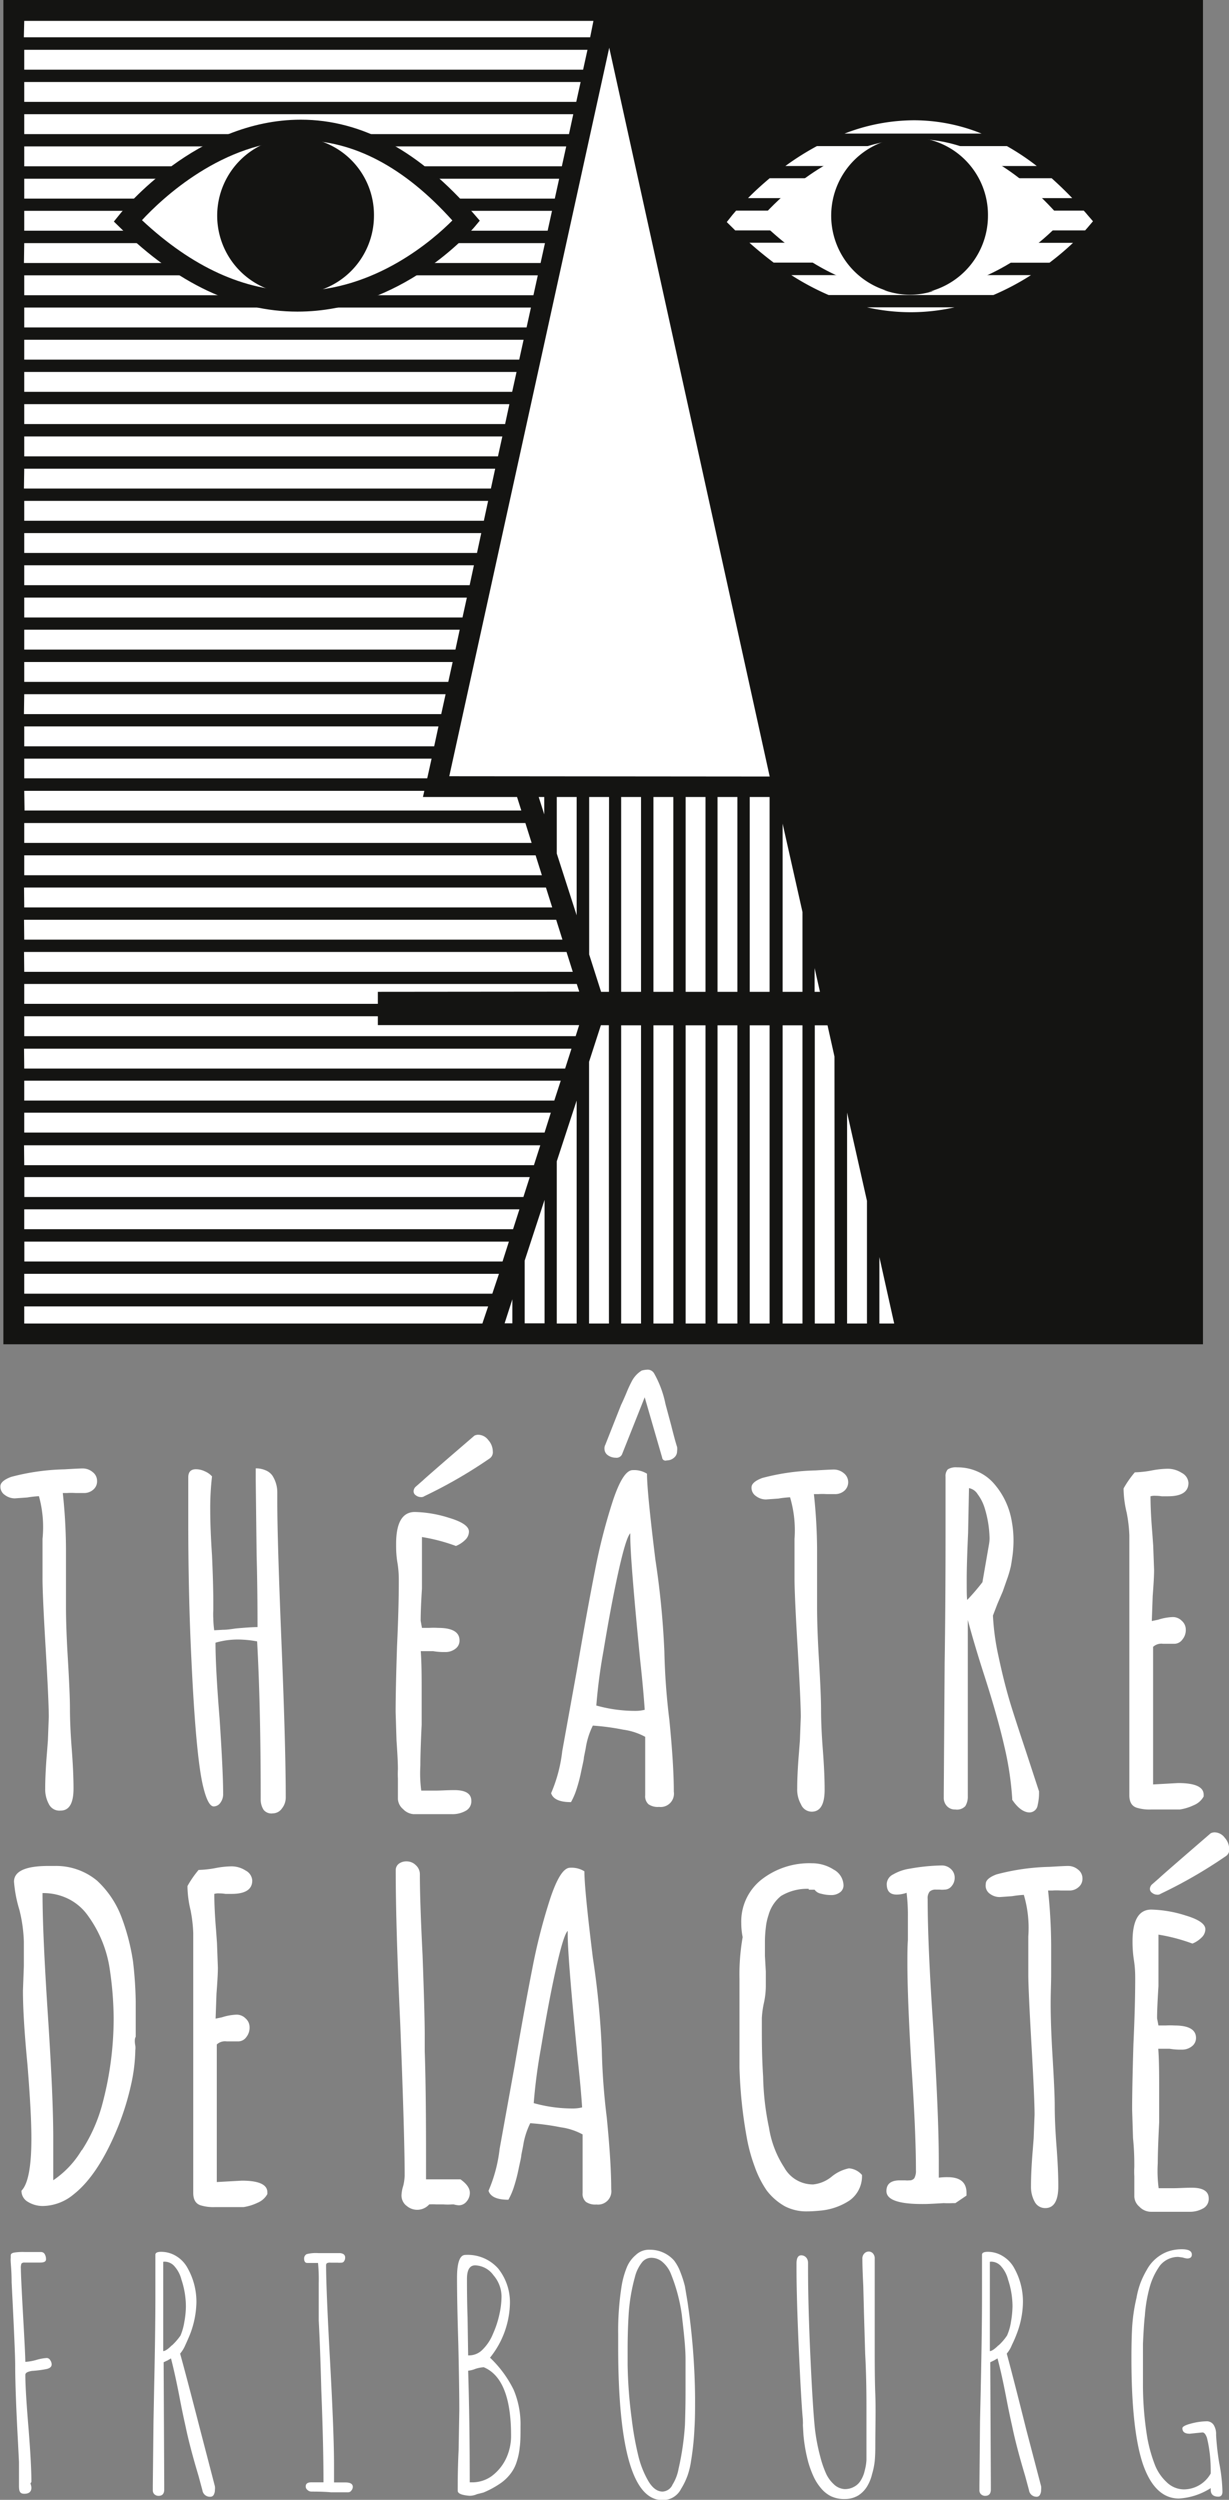 <svg id="Calque_1" data-name="Calque 1" xmlns="http://www.w3.org/2000/svg" viewBox="0 0 123.7 251.49"><rect x="0" y="0" width="123.7" height="251.49" fill="#808080" stroke="none"/><title>logo_tcf_texte_sans_ur_new_font</title><rect x="1.27" y="1.06" width="118.69" height="133.11" style="fill:#fff;stroke:#aecc36;stroke-miterlimit:10;stroke-width:0.624px"/><polygon points="55.12 23.2 55.55 21.22 2.43 21.22 2.43 23.2 55.12 23.2" style="fill:none"/><polygon points="55.83 19.96 56.27 17.98 2.43 17.98 2.43 19.96 55.83 19.96" style="fill:none"/><polygon points="56.55 16.71 56.98 14.73 2.43 14.73 2.43 16.71 56.55 16.71" style="fill:none"/><polygon points="54.4 26.44 54.84 24.46 2.43 24.46 2.43 26.44 54.4 26.44" style="fill:none"/><polygon points="57.26 13.47 57.7 11.49 2.43 11.49 2.43 13.47 57.26 13.47" style="fill:none"/><polygon points="58.69 6.99 59.13 5.01 2.43 5.01 2.43 6.99 58.69 6.99" style="fill:none"/><polygon points="57.98 10.23 58.41 8.25 2.43 8.25 2.43 10.23 57.98 10.23" style="fill:none"/><polygon points="53.69 29.68 54.13 27.7 2.43 27.7 2.43 29.68 53.69 29.68" style="fill:none"/><polygon points="50.12 45.89 50.56 43.91 2.43 43.91 2.43 45.89 50.12 45.89" style="fill:none"/><polygon points="48.69 52.37 49.13 50.39 2.43 50.39 2.43 52.37 48.69 52.37" style="fill:none"/><polygon points="49.41 49.13 49.84 47.15 2.43 47.15 2.43 49.13 49.41 49.13" style="fill:none"/><polygon points="47.98 55.61 48.41 53.63 2.43 53.63 2.43 55.61 47.98 55.61" style="fill:none"/><polygon points="52.98 32.92 53.41 30.94 2.43 30.94 2.43 32.92 52.98 32.92" style="fill:none"/><polygon points="59.39 3.75 59.73 2.1 2.43 2.1 2.43 3.75 59.39 3.75" style="fill:none"/><polygon points="50.83 42.65 51.27 40.66 2.43 40.66 2.43 42.65 50.83 42.65" style="fill:none"/><polygon points="52.26 36.16 52.7 34.18 2.43 34.18 2.43 36.16 52.26 36.16" style="fill:none"/><polygon points="51.55 39.41 51.98 37.42 2.43 37.42 2.43 39.41 51.55 39.41" style="fill:none"/><polygon points="47.26 58.85 47.7 56.87 2.43 56.87 2.43 58.85 47.26 58.85" style="fill:none"/><polygon points="2.43 102.25 2.43 104.23 57.93 104.23 58.28 103.14 38.03 103.14 38.03 102.25 2.43 102.25" style="fill:none"/><polygon points="2.43 131.43 2.43 133.15 48.57 133.15 49.12 131.43 2.43 131.43" style="fill:none"/><polygon points="2.43 121.7 2.43 123.68 51.63 123.68 52.27 121.7 2.43 121.7" style="fill:none"/><polygon points="2.43 124.94 2.43 126.92 50.58 126.92 51.22 124.94 2.43 124.94" style="fill:none"/><polygon points="2.43 128.18 2.43 130.17 49.53 130.17 50.17 128.18 2.43 128.18" style="fill:none"/><polygon points="77.48 78.08 61.33 4.76 61.32 4.81 45.17 78.08 77.48 78.08" style="fill:none"/><polygon points="81.99 97.39 81.99 99.78 82.52 99.78 81.99 97.39" style="fill:none"/><polygon points="54.8 81.93 54.8 80.18 54.24 80.18 54.8 81.93" style="fill:none"/><polygon points="58.29 99.78 58.05 99.01 2.43 99.01 2.43 100.99 38.03 100.99 38.03 99.78 58.29 99.78" style="fill:none"/><polygon points="2.43 107.48 56.88 107.48 57.52 105.49 2.43 105.49 2.43 107.48" style="fill:none"/><polygon points="56.06 85.88 58.04 92.08 58.04 80.18 56.06 80.18 56.06 85.88" style="fill:none"/><polygon points="2.43 111.98 2.43 113.96 54.78 113.96 55.42 111.98 2.43 111.98" style="fill:none"/><polygon points="2.43 110.72 55.83 110.72 56.47 108.73 2.43 108.73 2.43 110.72" style="fill:none"/><polygon points="2.43 115.22 2.43 117.2 53.73 117.2 54.37 115.22 2.43 115.22" style="fill:none"/><polygon points="2.43 120.44 52.68 120.44 53.32 118.46 2.43 118.46 2.43 120.44" style="fill:none"/><polygon points="59.3 106.83 59.3 133.15 61.28 133.15 61.28 103.14 60.49 103.14 59.3 106.83" style="fill:none"/><rect x="69.02" y="103.14" width="1.98" height="30.01" style="fill:none"/><rect x="72.26" y="80.18" width="1.98" height="19.6" style="fill:none"/><rect x="72.26" y="103.14" width="1.98" height="30.01" style="fill:none"/><rect x="65.78" y="80.18" width="1.98" height="19.6" style="fill:none"/><rect x="69.02" y="80.18" width="1.98" height="19.6" style="fill:none"/><rect x="62.54" y="103.14" width="1.98" height="30.01" style="fill:none"/><rect x="62.54" y="80.18" width="1.98" height="19.6" style="fill:none"/><rect x="65.78" y="103.14" width="1.98" height="30.01" style="fill:none"/><polygon points="78.75 99.78 80.73 99.78 80.73 91.75 78.75 82.86 78.75 99.78" style="fill:none"/><polygon points="81.99 103.14 81.99 133.15 83.97 133.15 83.97 106.28 83.27 103.14 81.99 103.14" style="fill:none"/><polygon points="85.23 133.15 87.21 133.15 87.21 120.81 85.23 111.93 85.23 133.15" style="fill:none"/><polygon points="88.47 133.15 89.96 133.15 88.47 126.46 88.47 133.15" style="fill:none"/><rect x="75.5" y="103.14" width="1.98" height="30.01" style="fill:none"/><polygon points="75.5 80.18 75.5 99.78 77.49 99.78 77.49 80.18 77.48 80.18 75.5 80.18" style="fill:none"/><rect x="78.75" y="103.14" width="1.98" height="30.01" style="fill:none"/><polygon points="59.3 96.03 60.5 99.78 61.28 99.78 61.28 80.18 59.3 80.18 59.3 96.03" style="fill:none"/><polygon points="55.58 91.27 54.94 89.29 2.43 89.29 2.43 91.27 55.58 91.27" style="fill:none"/><polygon points="42.98 78.3 43.13 77.63 43.41 76.32 2.43 76.32 2.43 78.3 42.98 78.3" style="fill:none"/><polygon points="43.69 75.06 44.13 73.08 2.43 73.08 2.43 75.06 43.69 75.06" style="fill:none"/><polygon points="45.12 68.58 45.56 66.6 2.43 66.6 2.43 68.58 45.12 68.58" style="fill:none"/><polygon points="45.83 65.34 46.27 63.35 2.43 63.35 2.43 65.34 45.83 65.34" style="fill:none"/><polygon points="53.5 84.79 52.87 82.8 2.43 82.8 2.43 84.79 53.5 84.79" style="fill:none"/><polygon points="44.41 71.82 44.84 69.84 2.43 69.84 2.43 71.82 44.41 71.82" style="fill:none"/><polygon points="52.47 81.55 52.03 80.18 45.17 80.18 42.56 80.18 42.7 79.56 2.43 79.56 2.43 81.55 52.47 81.55" style="fill:none"/><polygon points="52.81 133.15 54.8 133.15 54.8 120.72 52.81 126.84 52.81 133.15" style="fill:none"/><polygon points="54.54 88.03 53.91 86.05 2.43 86.05 2.43 88.03 54.54 88.03" style="fill:none"/><polygon points="56.06 133.15 58.04 133.15 58.04 110.71 56.06 116.83 56.06 133.15" style="fill:none"/><polygon points="51.55 133.15 51.55 130.73 50.77 133.15 51.55 133.15" style="fill:none"/><polygon points="46.55 62.09 46.98 60.11 2.43 60.11 2.43 62.09 46.55 62.09" style="fill:none"/><polygon points="56.61 94.51 55.98 92.53 2.43 92.53 2.43 94.51 56.61 94.51" style="fill:none"/><path d="M31.12,23.48V158.72H151.86V23.48Zm81.65,97.39.54,2.39h-.54ZM33.22,25.58H90.51l-.33,1.65h-57Zm0,2.91H89.91l-.44,2H33.22Zm0,3.24h56l-.44,2H33.22Zm0,3.24H88.48l-.43,2H33.22Zm0,3.24H87.77l-.44,2H33.22Zm0,3.25H87.06l-.44,2H33.22Zm0,3.23H86.34l-.44,2H33.22Zm0,3.25H85.63l-.44,2h-52Zm0,3.24H84.91l-.44,2H33.22Zm0,3.24h51l-.44,2H33.22Zm0,3.24H83.48l-.44,2H33.22Zm0,3.24H82.77l-.44,2H33.22Zm0,3.24H82.05l-.43,2H33.22Zm0,3.25H81.34l-.44,2H33.22Zm0,3.24h47.4l-.43,2h-47Zm0,3.24H79.91l-.43,2H33.22Zm0,3.24h46l-.43,2H33.22Zm0,3.24H78.48l-.43,2H33.22Zm0,3.25H77.77l-.44,2H33.22Zm0,3.23H77.05l-.43,2H33.22Zm0,3.25H76.34l-.44,2H33.22Zm0,3.24H75.63l-.44,2h-42Zm0,3.24H74.91l-.43,2H33.22Zm0,3.24h41l-.29,1.31-.15.67H33.22Zm0,3.24H73.49l-.14.62h9.47l.43,1.36h-50Zm0,3.24H83.66l.63,2H33.22Zm0,3.25H84.69l.63,2H33.22ZM85,103.66h.56v1.75Zm-51.8,9.11H85.73l.63,2H33.22Zm0,3.24H86.76l.63,2H33.22Zm53.62-6.66v-5.69h2v11.9Zm-53.62,9.9H87.8l.63,2H33.22Zm0,9.73H88.3l-.64,2H33.22Zm0,9.72H85.16l-.64,2H33.22Zm46.13,17.93H33.22v-1.72H79.91Zm1-3H33.22v-2H81Zm-47.1-3.24v-2H82l-.64,2Zm49.12,6.22h-.78l.78-2.42Zm.07-9.47H33.22v-2H83.06Zm-49.19-3.24v-2H84.1l-.64,2Zm52.36,12.71h-2v-6.31l2-6.11Zm0-19.19H33.22v-2h53ZM33.22,134.2v-2h54l-.65,2Zm55.6,22.43h-2V140.31l2-6.11Zm-.1-28.91H33.22v-2H68.81v.89H89.07Zm-19.91-4.46v1.21H33.22v-2H88.83l.25.77Zm23.26,33.37h-2V130.3l1.19-3.68h.8Zm0-33.37h-.79l-1.2-3.76V103.66h2Zm3.23,33.37h-2v-30h2Zm0-33.37h-2v-19.6h2Zm3.25,33.37h-2v-30h2Zm0-33.37h-2v-19.6h2Zm3.24,33.37h-2v-30h2Zm0-33.37h-2v-19.6h2ZM105,156.63h-2v-30h2Zm0-33.37h-2v-19.6h2Zm3.24,33.37h-2v-30h2Zm0-33.37h-2v-19.6h2ZM76,101.57,92.1,28.28l0,0,16.15,73.32Zm35.55,55.06h-2v-30h2Zm0-33.37h-2V106.34l2,8.89Zm3.24,33.37h-2v-30h1.28l.7,3.14Zm3.25,0h-2V135.41l2,8.88Zm1.25,0v-6.69l1.49,6.69Z" transform="translate(-30.78 -23.48)" style="fill:#141412"/><path d="M43.63,45.68s16.49-20.52,34.08,0c0,0-15.5,18.26-34.08,0" transform="translate(-30.78 -23.48)" style="fill:#fff"/><path d="M60.72,54.83c-6.14,0-12.13-2.83-17.81-8.41l-.67-.65.59-.73c.31-.39,7.75-9.52,18.23-9.52,6.17,0,12,3.2,17.43,9.49l.58.67-.57.68C78.2,46.7,71.18,54.83,60.72,54.83Zm-15.65-9.2c5.06,4.73,10.32,7.13,15.65,7.13,7.86,0,13.74-5.24,15.59-7.1-4.81-5.35-9.93-8.06-15.25-8.06C53.21,37.6,47,43.54,45.07,45.63Z" transform="translate(-30.78 -23.48)" style="fill:#141412"/><path d="M60.67,37.29a7.89,7.89,0,1,0,7.75,7.89A7.81,7.81,0,0,0,60.67,37.29Z" transform="translate(-30.78 -23.48)" style="fill:#141412"/><path d="M126.85,54.4h-8.8a20,20,0,0,0,8.8,0Z" transform="translate(-30.78 -23.48)" style="fill:#fff"/><path d="M127.49,51.16a7.63,7.63,0,0,1-10.23,0h-6.83a26.05,26.05,0,0,0,3.75,2h16.59a25.71,25.71,0,0,0,3.78-2Z" transform="translate(-30.78 -23.48)" style="fill:#fff"/><path d="M130.13,45.23a8.45,8.45,0,0,1-.13,1.43h10l.22-.25.57-.67-.58-.67c-.11-.14-.23-.27-.35-.4H130.1A5.25,5.25,0,0,1,130.13,45.23Z" transform="translate(-30.78 -23.48)" style="fill:#fff"/><path d="M114.63,45.23c0-.19,0-.37,0-.56h-9.76l-.36.42-.58.73.67.66.18.18h10A8.45,8.45,0,0,1,114.63,45.23Z" transform="translate(-30.78 -23.48)" style="fill:#fff"/><path d="M129.92,43.41h8.78c-.68-.71-1.37-1.37-2.07-2h-7.46A8.51,8.51,0,0,1,129.92,43.41Z" transform="translate(-30.78 -23.48)" style="fill:#fff"/><path d="M116.14,49.9a7.88,7.88,0,0,1-1-2h-8.93c.81.72,1.62,1.38,2.44,2Z" transform="translate(-30.78 -23.48)" style="fill:#fff"/><path d="M125.85,38.18a7.81,7.81,0,0,1,2.47,2h6.81a24.53,24.53,0,0,0-3-2Z" transform="translate(-30.78 -23.48)" style="fill:#fff"/><path d="M115.78,36.92h13.8a18.19,18.19,0,0,0-6.81-1.34A19.46,19.46,0,0,0,115.78,36.92Z" transform="translate(-30.78 -23.48)" style="fill:#fff"/><path d="M129.66,47.91a7.55,7.55,0,0,1-1,2h7.75a26.91,26.91,0,0,0,2.37-2Z" transform="translate(-30.78 -23.48)" style="fill:#fff"/><path d="M113,38.18a27.33,27.33,0,0,0-3.17,2h6.56a7.84,7.84,0,0,1,2.48-2Z" transform="translate(-30.78 -23.48)" style="fill:#fff"/><path d="M114.84,43.41a8.08,8.08,0,0,1,.75-2h-7.34c-.87.73-1.6,1.41-2.18,2Z" transform="translate(-30.78 -23.48)" style="fill:#fff"/><path d="M107.21,45.63s14.76-18.39,30.52,0c0,0-13.88,16.35-30.52,0" transform="translate(-30.78 -23.48)" style="fill:#fff"/><path d="M122.47,37.29a7.89,7.89,0,1,0,7.75,7.89A7.81,7.81,0,0,0,122.47,37.29Z" transform="translate(-30.78 -23.48)" style="fill:#141412"/><path d="M35.71,205a3.12,3.12,0,0,1-.38-1.59c0-1,.06-2.21.18-3.65l.09-1.17.09-2.38q0-1.57-.32-7t-.31-7c0-.09,0-.27,0-.52s0-.65,0-1.19,0-1.34,0-2.21A11.72,11.72,0,0,0,34.7,174a9.94,9.94,0,0,0-1.17.13l-1.26.09a1.66,1.66,0,0,1-1-.34,1,1,0,0,1-.45-.87c0-.36.36-.68,1.08-.95a22.74,22.74,0,0,1,5.36-.76c1-.06,1.63-.09,1.84-.09a1.55,1.55,0,0,1,1,.36,1.11,1.11,0,0,1,.45.9,1.08,1.08,0,0,1-.38.87,1.38,1.38,0,0,1-1,.34l-.81,0a6.51,6.51,0,0,0-.81,0h-.45a54.72,54.72,0,0,1,.32,5.54l0,2.88c0,.87,0,1.84,0,2.92,0,1.44.06,3.17.18,5.18.15,2.49.22,4.21.22,5.17q0,1.71.18,4.05t.18,4c0,1.47-.43,2.21-1.3,2.21A1.18,1.18,0,0,1,35.71,205Z" transform="translate(-30.78 -23.48)" style="fill:#fff"/><path d="M57.31,205.55a1.89,1.89,0,0,1-.29-1.06q0-9.41-.36-15.88a10.8,10.8,0,0,0-1.53-.18,8.06,8.06,0,0,0-2.66.31q0,2.52.41,7.61.36,5.4.36,7.65a1.42,1.42,0,0,1-.27.83.82.82,0,0,1-.68.38q-.59,0-1.08-2.07-.72-3.06-1.17-12.82-.32-6.62-.31-14.22c0-.93,0-2.25,0-4,0-.54.26-.81.77-.81a2.1,2.1,0,0,1,.92.22,2,2,0,0,1,.7.5,27.51,27.51,0,0,0-.18,3.37q0,1.89.18,4.59c.09,2.07.13,3.63.13,4.68v.81a7.2,7.2,0,0,0,0,.86,9.85,9.85,0,0,0,.09,1.17l.9-.05c.42,0,.84-.07,1.26-.13,1-.09,1.72-.14,2.2-.14q0-3.92-.09-7.24l-.09-7.52v-1.21a2.44,2.44,0,0,1,1,.2,1.57,1.57,0,0,1,.67.52,3.12,3.12,0,0,1,.5,1.71v1q0,3.87.45,14.81.4,9.9.4,14.85a1.75,1.75,0,0,1-.38,1.12,1.13,1.13,0,0,1-.92.5A1,1,0,0,1,57.31,205.55Z" transform="translate(-30.78 -23.48)" style="fill:#fff"/><path d="M71.35,205.48a1.43,1.43,0,0,1-.52-1v-2.07a8.69,8.69,0,0,1,0-.94c0-.63-.05-1.59-.14-2.88l-.09-2.88q0-2.21.14-6.57.18-3.92.18-6.57c0-.42,0-1.05-.14-1.89s-.13-1.5-.13-1.89c0-2.13.63-3.2,1.89-3.2a12.22,12.22,0,0,1,3.44.59c1.31.39,2,.85,2,1.39a1.16,1.16,0,0,1-.38.83,2.84,2.84,0,0,1-.93.61,18.17,18.17,0,0,0-3.42-.9c0,.45,0,1.1,0,1.94,0,1.2,0,2.28,0,3.24-.09,1.44-.13,2.52-.13,3.24l.13.72.72,0a7.6,7.6,0,0,1,.9,0q2.16,0,2.16,1.26a1,1,0,0,1-.4.83,1.6,1.6,0,0,1-1,.34,6.79,6.79,0,0,1-1.26-.09H73.13q.09,1.17.09,3.42c0,1.5,0,2.85,0,4-.09,1.83-.13,3.19-.13,4.09a13.32,13.32,0,0,0,.09,2.52l1.48,0c.51,0,1.13-.05,1.85-.05q1.71,0,1.71,1.08a1.08,1.08,0,0,1-.56,1,2.71,2.71,0,0,1-1.38.34H72.41A1.61,1.61,0,0,1,71.35,205.48Zm1.28-31.57a.47.47,0,0,1-.22-.42.64.64,0,0,1,.22-.45l.72-.63c.15-.15,1-.89,2.52-2.21l2.66-2.29a.87.87,0,0,1,.4-.09,1.29,1.29,0,0,1,1,.54,1.73,1.73,0,0,1,.45,1.12.76.76,0,0,1-.31.72A47.89,47.89,0,0,1,73.49,174a.52.52,0,0,1-.36.09A.83.83,0,0,1,72.63,173.91Z" transform="translate(-30.78 -23.48)" style="fill:#fff"/><path d="M96.06,205a1.07,1.07,0,0,1-.34-.9v-5.89a6.42,6.42,0,0,0-2.21-.72,23.93,23.93,0,0,0-3.06-.41,7.69,7.69,0,0,0-.72,2.3l-.18.9c0,.21-.12.67-.27,1.39a16.08,16.08,0,0,1-.49,1.87,6.87,6.87,0,0,1-.54,1.24q-1.71,0-2-.9a14.89,14.89,0,0,0,1.12-4.23l1.49-8.24q1-5.85,1.82-10a58.09,58.09,0,0,1,1.78-6.93c.69-2.07,1.35-3.1,2-3.1a2.43,2.43,0,0,1,1.44.36q0,1.8.85,8.68a84.59,84.59,0,0,1,.9,9.23,67,67,0,0,0,.5,6.84q.45,4.54.45,7.24a1.34,1.34,0,0,1-1.49,1.53A1.65,1.65,0,0,1,96.06,205Zm-.39-9.54c-.09-1.32-.24-3-.45-4.9q-1-10.17-1-12.47v-.36c-.3.3-.71,1.66-1.24,4.07s-1,5-1.46,7.77a54.71,54.71,0,0,0-.72,5.49,14.48,14.48,0,0,0,4,.54A3.89,3.89,0,0,0,95.67,195.49Zm1.76-25.33-1.76-6.08-2.29,5.76a.61.61,0,0,1-.63.32,1.35,1.35,0,0,1-.79-.25.79.79,0,0,1-.34-.65.76.76,0,0,1,.09-.41l1.58-4c.12-.24.3-.64.54-1.21a12.58,12.58,0,0,1,.54-1.17,2.76,2.76,0,0,1,1-1.08,2.64,2.64,0,0,1,.63-.09.76.76,0,0,1,.63.4,10.46,10.46,0,0,1,1.13,3.06l.58,2.16c.27,1.08.47,1.8.59,2.16a1.44,1.44,0,0,1,0,.41.84.84,0,0,1-.31.67,1.08,1.08,0,0,1-.72.27C97.67,170.47,97.49,170.37,97.43,170.16Z" transform="translate(-30.78 -23.48)" style="fill:#fff"/><path d="M111.4,205a3,3,0,0,1-.38-1.59c0-1,.06-2.21.18-3.65l.09-1.17.09-2.38q0-1.57-.32-7t-.31-7c0-.09,0-.27,0-.52s0-.65,0-1.19,0-1.34,0-2.21a11.72,11.72,0,0,0-.45-4.18,9.94,9.94,0,0,0-1.17.13l-1.26.09a1.66,1.66,0,0,1-1-.34,1,1,0,0,1-.45-.87c0-.36.36-.68,1.08-.95a22.74,22.74,0,0,1,5.36-.76c1-.06,1.63-.09,1.84-.09a1.55,1.55,0,0,1,1,.36,1.15,1.15,0,0,1,.07,1.77,1.4,1.4,0,0,1-1,.34l-.81,0a6.51,6.51,0,0,0-.81,0h-.45a54.72,54.72,0,0,1,.32,5.54l0,2.88c0,.87,0,1.84,0,2.92,0,1.44.06,3.17.18,5.18.15,2.49.22,4.21.22,5.17q0,1.71.18,4.05t.18,4c0,1.47-.43,2.21-1.3,2.21A1.17,1.17,0,0,1,111.4,205Z" transform="translate(-30.78 -23.48)" style="fill:#fff"/><path d="M132.66,204.54v-.14a31.84,31.84,0,0,0-.81-5.31q-.67-2.93-2-7.06-1-3.1-1.66-5.58v17.73a1.8,1.8,0,0,1-.25,1,1.14,1.14,0,0,1-1,.34,1.09,1.09,0,0,1-.85-.34,1.21,1.21,0,0,1-.32-.87V204l.09-13.23q.09-5.85.09-13.19v-5.53a1,1,0,0,1,.23-.75,1.53,1.53,0,0,1,.94-.2,4.89,4.89,0,0,1,2.07.43,4.67,4.67,0,0,1,1.62,1.19,7.67,7.67,0,0,1,1.8,3.78,10.63,10.63,0,0,1,.18,2.07,11.76,11.76,0,0,1-.11,1.49c-.08.54-.13.88-.16,1a10.94,10.94,0,0,1-.4,1.35l-.41,1.17-.54,1.26-.45,1.17a24.56,24.56,0,0,0,.56,4.1c.35,1.65.73,3.18,1.15,4.59q.45,1.49,1.62,5l1.31,4v.09a5.38,5.38,0,0,1-.14,1.3.84.84,0,0,1-.94.72C133.76,205.75,133.2,205.35,132.66,204.54Zm-3-21.87.67-3.87a3.32,3.32,0,0,0,.05-.63,11.08,11.08,0,0,0-.5-3,4.52,4.52,0,0,0-.7-1.37,1.3,1.3,0,0,0-.87-.61l-.09,4.5c-.09,2-.14,3.57-.14,4.68s0,1.74.05,2.07A21.75,21.75,0,0,0,129.65,182.67Z" transform="translate(-30.78 -23.48)" style="fill:#fff"/><path d="M145.22,205.35c-.51-.15-.77-.57-.77-1.26V177.94a14.47,14.47,0,0,0-.27-2.29,10.83,10.83,0,0,1-.31-2.3v-.13A10.22,10.22,0,0,1,145,171.6a10.26,10.26,0,0,0,1.67-.18,9,9,0,0,1,1.66-.18,2.62,2.62,0,0,1,1.4.42,1.22,1.22,0,0,1,.67,1q0,1.35-2.07,1.35h-.63a3.83,3.83,0,0,0-.63-.05,1.44,1.44,0,0,0-.49.05q0,1.53.18,3.69l.09,1.26.09,2.47c0,.57-.05,1.44-.14,2.61l-.09,2.52.63-.13a5.42,5.42,0,0,1,1.49-.27,1.26,1.26,0,0,1,.9.38,1.17,1.17,0,0,1,.4.88,1.47,1.47,0,0,1-.34,1,1,1,0,0,1-.83.43l-.54,0h-.58a1.21,1.21,0,0,0-1,.31V203l2.52-.14c1.71,0,2.57.39,2.57,1.17v.18a2,2,0,0,1-1,.88,5,5,0,0,1-1.4.43l-1.48,0h-1.4A4.39,4.39,0,0,1,145.22,205.35Z" transform="translate(-30.78 -23.48)" style="fill:#fff"/><path d="M33.6,245a1.27,1.27,0,0,1-.66-1.13q1-1,1-5.26,0-2.57-.4-7.47-.45-4.68-.45-7.38l.09-2.48c0-.72,0-1.54,0-2.47a14.7,14.7,0,0,0-.45-3.2,13.06,13.06,0,0,1-.54-2.83c0-1.05,1.16-1.58,3.47-1.58h.67a6.45,6.45,0,0,1,4.23,1.49A9.66,9.66,0,0,1,43,216.32a21.72,21.72,0,0,1,1.17,4.5,39.47,39.47,0,0,1,.27,4v3.56a.8.8,0,0,0-.09.36,2.34,2.34,0,0,0,.05.54,1.92,1.92,0,0,1,0,.45,17.17,17.17,0,0,1-.42,3.44,26.9,26.9,0,0,1-1.24,4.07q-2,5-4.55,7a4.94,4.94,0,0,1-3.1,1.17A2.86,2.86,0,0,1,33.6,245Zm5.42-5.2A16.08,16.08,0,0,0,41,235.45a33.41,33.41,0,0,0,1.22-8.91,34.58,34.58,0,0,0-.45-5.31,12.15,12.15,0,0,0-2.12-5,5.32,5.32,0,0,0-1.93-1.69,5.64,5.64,0,0,0-2.66-.61v.05q0,4,.54,12.24t.54,12.33v4.27A9.52,9.52,0,0,0,39,239.79Z" transform="translate(-30.78 -23.48)" style="fill:#fff"/><path d="M51,245.35c-.51-.15-.77-.57-.77-1.26V217.94a14.47,14.47,0,0,0-.27-2.29,10.83,10.83,0,0,1-.31-2.3v-.13a10.22,10.22,0,0,1,1.12-1.62,10.26,10.26,0,0,0,1.67-.18,9,9,0,0,1,1.66-.18,2.62,2.62,0,0,1,1.4.42,1.22,1.22,0,0,1,.67,1q0,1.35-2.07,1.35h-.63a3.83,3.83,0,0,0-.63-.05,1.44,1.44,0,0,0-.49.05q0,1.53.18,3.69l.09,1.26.09,2.47c0,.57-.05,1.44-.14,2.61l-.09,2.52.63-.13a5.42,5.42,0,0,1,1.49-.27,1.26,1.26,0,0,1,.9.38,1.17,1.17,0,0,1,.4.88,1.51,1.51,0,0,1-.33,1,1,1,0,0,1-.84.43l-.54,0H53.6a1.21,1.21,0,0,0-1,.31V243l2.52-.14c1.71,0,2.57.39,2.57,1.17v.18a2,2,0,0,1-1,.88,5,5,0,0,1-1.4.43l-1.48,0h-1.4A4.39,4.39,0,0,1,51,245.35Z" transform="translate(-30.78 -23.48)" style="fill:#fff"/><path d="M71.67,245.37a1.32,1.32,0,0,1-.48-1,3.47,3.47,0,0,1,.18-1,5.12,5.12,0,0,0,.14-1q0-4-.45-15.39-.45-9.72-.45-15.34a.81.81,0,0,1,.31-.66,1.24,1.24,0,0,1,.77-.24,1.3,1.3,0,0,1,.94.38,1.22,1.22,0,0,1,.41.92q0,2.7.27,8.1.22,6,.22,8.1l0,.54v1.08q.14,3.92.13,11.7v1.17h3.47c.63.45.94.9.94,1.35a1.32,1.32,0,0,1-.33.88,1,1,0,0,1-.79.38,2.51,2.51,0,0,1-.5-.09l-.18,0a5.86,5.86,0,0,1-.85,0H74.7a5.2,5.2,0,0,0-.72,0,1.62,1.62,0,0,1-2.31.11Z" transform="translate(-30.78 -23.48)" style="fill:#fff"/><path d="M89.76,245a1.07,1.07,0,0,1-.34-.9v-5.89a6.42,6.42,0,0,0-2.21-.72,23.93,23.93,0,0,0-3.06-.41,7.69,7.69,0,0,0-.72,2.3l-.18.9c0,.21-.12.67-.27,1.39a16.08,16.08,0,0,1-.49,1.87,6.87,6.87,0,0,1-.54,1.24q-1.71,0-2-.9a14.89,14.89,0,0,0,1.12-4.23l1.49-8.24q1-5.85,1.82-10a58.09,58.09,0,0,1,1.78-6.93c.69-2.07,1.35-3.1,2-3.1a2.43,2.43,0,0,1,1.44.36q0,1.8.85,8.68a84.59,84.59,0,0,1,.9,9.23,67,67,0,0,0,.5,6.84q.45,4.54.45,7.24a1.34,1.34,0,0,1-1.49,1.53A1.65,1.65,0,0,1,89.76,245Zm-.39-9.54c-.09-1.32-.24-3-.45-4.9q-1-10.17-1-12.47v-.36c-.3.3-.71,1.66-1.24,4.07s-1,5-1.46,7.77a54.71,54.71,0,0,0-.72,5.49,14.48,14.48,0,0,0,4,.54A3.89,3.89,0,0,0,89.37,235.49Z" transform="translate(-30.78 -23.48)" style="fill:#fff"/><path d="M109.78,245.44a6,6,0,0,1-1.82-1.58,10.19,10.19,0,0,1-1.22-2.41,16.89,16.89,0,0,1-.81-3,46,46,0,0,1-.72-7c0-.69,0-1.87,0-3.55v-2.84c0-.81,0-1.65,0-2.52a21.65,21.65,0,0,1,.32-4.18,7.15,7.15,0,0,1-.14-1.4,5.37,5.37,0,0,1,2-4.36,7.81,7.81,0,0,1,5.13-1.67,4,4,0,0,1,2.16.63,1.85,1.85,0,0,1,1,1.58.86.86,0,0,1-.36.72,1.46,1.46,0,0,1-.9.27,3.85,3.85,0,0,1-1-.14,1,1,0,0,1-.65-.4h-.59v-.09a5.08,5.08,0,0,0-2.79.72,3.75,3.75,0,0,0-1.26,1.93,5.71,5.71,0,0,0-.27,1.26,12.11,12.11,0,0,0-.09,1.4c0,.24,0,.72,0,1.44l.09,1.57,0,1.53a8.21,8.21,0,0,1-.18,1.58,9.27,9.27,0,0,0-.22,1.57v1.08c0,1.17,0,2.78.13,4.82a27.17,27.17,0,0,0,.59,5.13,10.19,10.19,0,0,0,1.53,4,3.3,3.3,0,0,0,2.92,1.71,3.5,3.5,0,0,0,1.89-.81,4,4,0,0,1,1.71-.81,1.91,1.91,0,0,1,1.31.67,3,3,0,0,1-1.26,2.57,6.36,6.36,0,0,1-2.79,1q-.9.09-1.44.09A4.7,4.7,0,0,1,109.78,245.44Z" transform="translate(-30.78 -23.48)" style="fill:#fff"/><path d="M120,243.91q0-1.08,1.35-1.08h.54a1.64,1.64,0,0,0,.4,0,.59.59,0,0,0,.52-.22,1.54,1.54,0,0,0,.16-.81q0-3.83-.45-10.44-.41-6.89-.41-10.4c0-.84,0-1.6.05-2.29l0-2.3a18.86,18.86,0,0,0-.13-2.47,3,3,0,0,1-1,.18c-.69,0-1-.36-1-1.08a1.13,1.13,0,0,1,.65-.95,4.71,4.71,0,0,1,1.69-.58,20,20,0,0,1,3.19-.32,1.32,1.32,0,0,1,.93.36,1.16,1.16,0,0,1,.38.86,1.28,1.28,0,0,1-.3.85.9.9,0,0,1-.74.36,1.92,1.92,0,0,1-.45,0H125a.87.87,0,0,0-.65.2,1.06,1.06,0,0,0-.2.74q0,4.77.58,13.14.54,8.78.54,13.19v1.71a6.64,6.64,0,0,1,.9-.05c1.26,0,1.89.53,1.89,1.58v.27l-1.12.76-.27,0a8.46,8.46,0,0,1-.9,0q-1.53.09-1.89.09Q120,245.26,120,243.91Z" transform="translate(-30.78 -23.48)" style="fill:#fff"/><path d="M134.93,245a3.12,3.12,0,0,1-.38-1.59c0-1,.06-2.21.18-3.65l.09-1.17.09-2.38q0-1.57-.31-7t-.32-7c0-.09,0-.27,0-.52s0-.65,0-1.19,0-1.34,0-2.21a11.72,11.72,0,0,0-.45-4.18,9.94,9.94,0,0,0-1.17.13l-1.26.09a1.64,1.64,0,0,1-1-.34A1,1,0,0,1,130,213c0-.36.36-.68,1.08-.95a22.64,22.64,0,0,1,5.35-.76c1-.06,1.64-.09,1.85-.09a1.55,1.55,0,0,1,1,.36,1.11,1.11,0,0,1,.45.9,1.08,1.08,0,0,1-.39.87,1.36,1.36,0,0,1-1,.34l-.81,0a6.51,6.51,0,0,0-.81,0h-.45a54.5,54.5,0,0,1,.31,5.54l0,2.88c0,.87-.05,1.84-.05,2.92,0,1.44.06,3.17.18,5.18.15,2.49.23,4.21.23,5.17q0,1.71.18,4.05t.18,4c0,1.47-.44,2.21-1.31,2.21A1.18,1.18,0,0,1,134.93,245Z" transform="translate(-30.78 -23.48)" style="fill:#fff"/><path d="M145.46,245.48a1.42,1.42,0,0,1-.51-1v-2.07a8.47,8.47,0,0,1,0-.94c0-.63,0-1.59-.13-2.88l-.09-2.88q0-2.21.13-6.57.18-3.92.18-6.57c0-.42,0-1.05-.13-1.89s-.14-1.5-.14-1.89c0-2.13.63-3.2,1.89-3.2a12.22,12.22,0,0,1,3.44.59c1.31.39,2,.85,2,1.39a1.16,1.16,0,0,1-.38.83,2.79,2.79,0,0,1-.92.61,18.17,18.17,0,0,0-3.42-.9c0,.45,0,1.1,0,1.94,0,1.2,0,2.28,0,3.24-.09,1.44-.14,2.52-.14,3.24l.14.72.72,0a7.6,7.6,0,0,1,.9,0q2.16,0,2.16,1.26a1.05,1.05,0,0,1-.41.83,1.58,1.58,0,0,1-1,.34,6.79,6.79,0,0,1-1.26-.09h-1.13q.09,1.17.09,3.42c0,1.5,0,2.85,0,4-.09,1.83-.14,3.19-.14,4.09a13.32,13.32,0,0,0,.09,2.52l1.49,0c.51,0,1.12-.05,1.84-.05q1.71,0,1.71,1.08a1.08,1.08,0,0,1-.56,1,2.67,2.67,0,0,1-1.37.34h-3.83A1.61,1.61,0,0,1,145.46,245.48Zm1.29-31.57a.48.48,0,0,1-.23-.42.66.66,0,0,1,.23-.45l.72-.63c.15-.15,1-.89,2.52-2.21l2.65-2.29a.91.91,0,0,1,.41-.09,1.29,1.29,0,0,1,1,.54,1.73,1.73,0,0,1,.45,1.12.76.76,0,0,1-.32.72A47.89,47.89,0,0,1,147.6,214a.52.52,0,0,1-.36.09A.8.8,0,0,1,146.75,213.91Z" transform="translate(-30.78 -23.48)" style="fill:#fff"/><path d="M32.69,273.53v-2.36l-.1-2c-.19-3.49-.28-6.07-.28-7.71,0-.89-.12-3.69-.36-8.38,0-1-.07-1.68-.09-2s0-.44,0-.46v-.23c0-.15.1-.24.32-.29a5.61,5.61,0,0,1,1.12-.06h1.6a.42.42,0,0,1,.38.21,1,1,0,0,1,.13.53c0,.21-.19.32-.58.32l-.73,0h-.84a.4.4,0,0,0-.32.1,1.23,1.23,0,0,0-.06.51c0,.43.07,2,.22,4.67s.23,4.26.23,4.71a5,5,0,0,0,1.09-.19,4.83,4.83,0,0,1,1.08-.2.42.42,0,0,1,.34.23.74.74,0,0,1,.14.41c0,.24-.17.39-.51.47A11.12,11.12,0,0,1,34,262c-.45.07-.67.2-.67.39,0,1,.1,2.75.32,5.37.19,2.39.29,4.2.29,5.41l-.1.16a1.16,1.16,0,0,1,.1.42c0,.4-.24.61-.71.61S32.69,274.09,32.69,273.53Z" transform="translate(-30.78 -23.48)" style="fill:#fff"/><path d="M51.15,274l-.38-1.41q-.9-3-1.31-5c-.17-.75-.39-1.78-.64-3.1-.3-1.54-.58-2.79-.83-3.75l-.32.19-.42.2.06,12.32v.48c0,.42-.19.64-.57.64a.61.61,0,0,1-.42-.16.53.53,0,0,1-.16-.39v-.48l.07-6.46.06-3.11c.08-3.73.13-6.91.13-9.53v-4.13c0-.19.19-.29.57-.29a2.89,2.89,0,0,1,1.56.45,3.17,3.17,0,0,1,1.13,1.22,6.9,6.9,0,0,1,.87,3.42,9.42,9.42,0,0,1-.64,3.2c-.13.32-.29.69-.48,1.1a3.26,3.26,0,0,1-.52.85q.68,2.46,2,7.59l1.5,5.76a1.33,1.33,0,0,1,0,.35,1,1,0,0,1-.11.49.37.37,0,0,1-.34.21A.76.76,0,0,1,51.15,274Zm-3.07-14.56a6.08,6.08,0,0,0,.87-1,5.84,5.84,0,0,0,.38-1.35,8.82,8.82,0,0,0,.16-1.6,8.56,8.56,0,0,0-.45-2.68,3.14,3.14,0,0,0-.67-1.3,1.33,1.33,0,0,0-1-.5h-.07a.1.1,0,0,1-.09,0v9C47.39,260,47.68,259.83,48.08,259.42Z" transform="translate(-30.78 -23.48)" style="fill:#fff"/><path d="M62.13,274.14a.57.57,0,0,1-.4-.16.45.45,0,0,1-.18-.35c0-.28.18-.42.55-.42h1.24q0-3.68-.22-9.28-.12-4.47-.26-7l0-1.63v-2.11a17,17,0,0,0-.07-2.05H61.71c-.21,0-.32-.15-.32-.45a.49.49,0,0,1,.26-.44,3.84,3.84,0,0,1,1.18-.1h.9c.32,0,.72,0,1.21,0a.75.75,0,0,1,.42.11.39.39,0,0,1,.16.34.6.6,0,0,1-.1.35.3.3,0,0,1-.28.16,2.21,2.21,0,0,1-.39,0h-.7a.69.69,0,0,0-.38.06l-.07.13q0,2.51.42,10.08.38,7,.38,10.08v.9c0,.28,0,.56,0,.86h1.15c.49,0,.74.15.74.45a.57.57,0,0,1-.15.37.37.37,0,0,1-.3.17H64.08Q63.32,274.14,62.13,274.14Z" transform="translate(-30.78 -23.48)" style="fill:#fff"/><path d="M76.85,274.05c0-.9,0-2.25.09-4.07l.07-4q0-2.24-.1-6.69c-.08-2.62-.13-4.84-.13-6.65q0-2.31.84-2.31a4.1,4.1,0,0,1,3.31,1.38,5.44,5.44,0,0,1,1.17,3.65,9,9,0,0,1-2,5.31,11.31,11.31,0,0,1,2.38,3.23,8.92,8.92,0,0,1,.69,3.68c0,.87,0,1.57-.08,2.1a6.54,6.54,0,0,1-.3,1.45,3.81,3.81,0,0,1-.63,1.22,4.41,4.41,0,0,1-1.07,1,9.27,9.27,0,0,1-1.66.89l-.64.16a1.89,1.89,0,0,1-.64.16H78C77.24,274.49,76.85,274.34,76.85,274.05Zm2.49-14.18a4.7,4.7,0,0,0,1.06-1.6,9.81,9.81,0,0,0,.64-1.94,8.43,8.43,0,0,0,.22-1.84,3.29,3.29,0,0,0-.81-2.11,2.37,2.37,0,0,0-1.84-1c-.56,0-.83.46-.83,1.38q0,2.14.06,3.84l.06,3.84.1,0A1.9,1.9,0,0,0,79.34,259.87Zm.92,12.72a4.75,4.75,0,0,0,1.44-1.74,5.34,5.34,0,0,0,.52-2.34c0-3.82-.91-6.11-2.75-6.88a3.36,3.36,0,0,0-.83.16,2.67,2.67,0,0,1-.74.19q.16,5.22.16,11.23h.1l.1,0A3.35,3.35,0,0,0,80.26,272.59Z" transform="translate(-30.78 -23.48)" style="fill:#fff"/><path d="M93,259.58V258.3a28.92,28.92,0,0,1,.32-4.67,8.78,8.78,0,0,1,.53-2,3.2,3.2,0,0,1,.91-1.28,1.91,1.91,0,0,1,1.41-.54,3.23,3.23,0,0,1,1.4.3,3.17,3.17,0,0,1,1.06.79,4.59,4.59,0,0,1,.64,1.18,11.4,11.4,0,0,1,.45,1.41l.25,1.5a69.49,69.49,0,0,1,.77,9.7v.09c0,1.07,0,2-.06,2.95a27.82,27.82,0,0,1-.35,3.36,7.65,7.65,0,0,1-.37,1.5,7.22,7.22,0,0,1-.63,1.28A2.06,2.06,0,0,1,97.46,275Q93,275,93,259.58Zm5.44,13.91a4.55,4.55,0,0,0,.64-1.65,27.68,27.68,0,0,0,.64-4.39q.06-1.72.06-3.36V264l0-3.2c0-1.16-.17-2.65-.38-4.48a17.08,17.08,0,0,0-1.06-4,3.07,3.07,0,0,0-.85-1.25,1.71,1.71,0,0,0-1.13-.45,1.2,1.2,0,0,0-1,.51,3.86,3.86,0,0,0-.68,1.44,18.45,18.45,0,0,0-.64,4c-.06,1.05-.09,2.12-.09,3.23v1.57a46.42,46.42,0,0,0,.41,5.44,31.72,31.72,0,0,0,.64,3.62,9.52,9.52,0,0,0,1,2.59c.42.74.92,1.12,1.47,1.12A1.17,1.17,0,0,0,98.45,273.49Z" transform="translate(-30.78 -23.48)" style="fill:#fff"/><path d="M114.38,274.59a3.2,3.2,0,0,1-1-.83,5,5,0,0,1-.74-1.19,9.86,9.86,0,0,1-.51-1.4,15.87,15.87,0,0,1-.48-2.72l-.06-1a3,3,0,0,0,0-.41c0-.07,0-.11,0-.13-.1-1.05-.24-3.35-.4-6.91s-.24-6.34-.24-8.32v-.48c0-.56.16-.83.48-.83s.68.25.68.76v.23l0,.25q0,3.72.23,8.79t.45,7.31a19.12,19.12,0,0,0,.54,2.88,10.3,10.3,0,0,0,.56,1.66,3.3,3.3,0,0,0,.78,1.12,1.71,1.71,0,0,0,1.12.52,1.89,1.89,0,0,0,1-.26,1.7,1.7,0,0,0,.66-.67,3.08,3.08,0,0,0,.36-.91,5.41,5.41,0,0,0,.18-1.08q0-.32,0-1.05v-3.65c0-1.62,0-3.62-.13-6l-.12-4.1-.07-2.72c-.06-1.19-.09-2.1-.09-2.72a.71.71,0,0,1,.19-.54.62.62,0,0,1,.45-.2.57.57,0,0,1,.43.2.75.75,0,0,1,.17.54v2.43c0,1.07,0,2,0,2.88v2.88c0,2.07,0,3.88.06,5.44s0,3.35,0,5.31q0,.81-.06,1.41a7.09,7.09,0,0,1-.26,1.28,4.31,4.31,0,0,1-.53,1.3,2.84,2.84,0,0,1-.88.88,2.65,2.65,0,0,1-1.34.35A3.11,3.11,0,0,1,114.38,274.59Z" transform="translate(-30.78 -23.48)" style="fill:#fff"/><path d="M134.35,274l-.38-1.41q-.9-3-1.31-5c-.17-.75-.39-1.78-.64-3.1q-.45-2.31-.84-3.75l-.32.19-.41.2.06,12.32v.48c0,.42-.19.64-.57.64a.61.61,0,0,1-.42-.16.53.53,0,0,1-.16-.39v-.48l.06-6.46.07-3.11c.08-3.73.13-6.91.13-9.53v-4.13c0-.19.19-.29.57-.29a2.86,2.86,0,0,1,1.55.45,3.19,3.19,0,0,1,1.14,1.22,6.9,6.9,0,0,1,.86,3.42,9.18,9.18,0,0,1-.64,3.2c-.12.32-.28.69-.48,1.1a3,3,0,0,1-.51.85q.67,2.46,1.95,7.59l1.51,5.76a1.33,1.33,0,0,1,0,.35,1,1,0,0,1-.11.49.37.37,0,0,1-.34.21A.76.76,0,0,1,134.35,274Zm-3.07-14.56a5.5,5.5,0,0,0,.86-1,5.31,5.31,0,0,0,.39-1.35,9.82,9.82,0,0,0,.16-1.6,8.56,8.56,0,0,0-.45-2.68,3.14,3.14,0,0,0-.67-1.3,1.33,1.33,0,0,0-1-.5h-.07a.1.1,0,0,1-.09,0v9C130.59,260,130.87,259.83,131.28,259.42Z" transform="translate(-30.78 -23.48)" style="fill:#fff"/><path d="M145.81,271.36q-1.16-3.47-1.15-10.75,0-1.58.06-2.79a17.38,17.38,0,0,1,.45-3.17,8.53,8.53,0,0,1,.4-1.5,9.07,9.07,0,0,1,.65-1.34,4,4,0,0,1,2.05-1.8,4.28,4.28,0,0,1,1.47-.25q1,0,1,.54,0,.39-.48.39a2.17,2.17,0,0,1-.44-.1l-.45-.06a2.36,2.36,0,0,0-1.83.86,6.88,6.88,0,0,0-1.05,2.21,14.59,14.59,0,0,0-.48,2.85c-.07.57-.13,1.51-.19,2.81l0,2.11v1.76a32.92,32.92,0,0,0,.45,5.67,15.2,15.2,0,0,0,.75,2.65,4.72,4.72,0,0,0,1.17,1.73,2.52,2.52,0,0,0,1.73.74,3.12,3.12,0,0,0,2.72-1.6c0-.58,0-1.34-.13-2.27a11.92,11.92,0,0,0-.25-1.32q-.19-.54-.45-.54l-.61.06-.67.07c-.49,0-.74-.18-.74-.55q0-.25.9-.48a6.29,6.29,0,0,1,1.5-.22.82.82,0,0,1,.75.37,1.74,1.74,0,0,1,.24,1,25.25,25.25,0,0,0,.32,2.85,16.56,16.56,0,0,1,.32,2.85c0,.34-.14.51-.41.51-.51,0-.77-.23-.77-.7l0-.1v-.06a6.64,6.64,0,0,1-3.23,1.05Q147,274.81,145.81,271.36Z" transform="translate(-30.78 -23.48)" style="fill:#fff"/></svg>